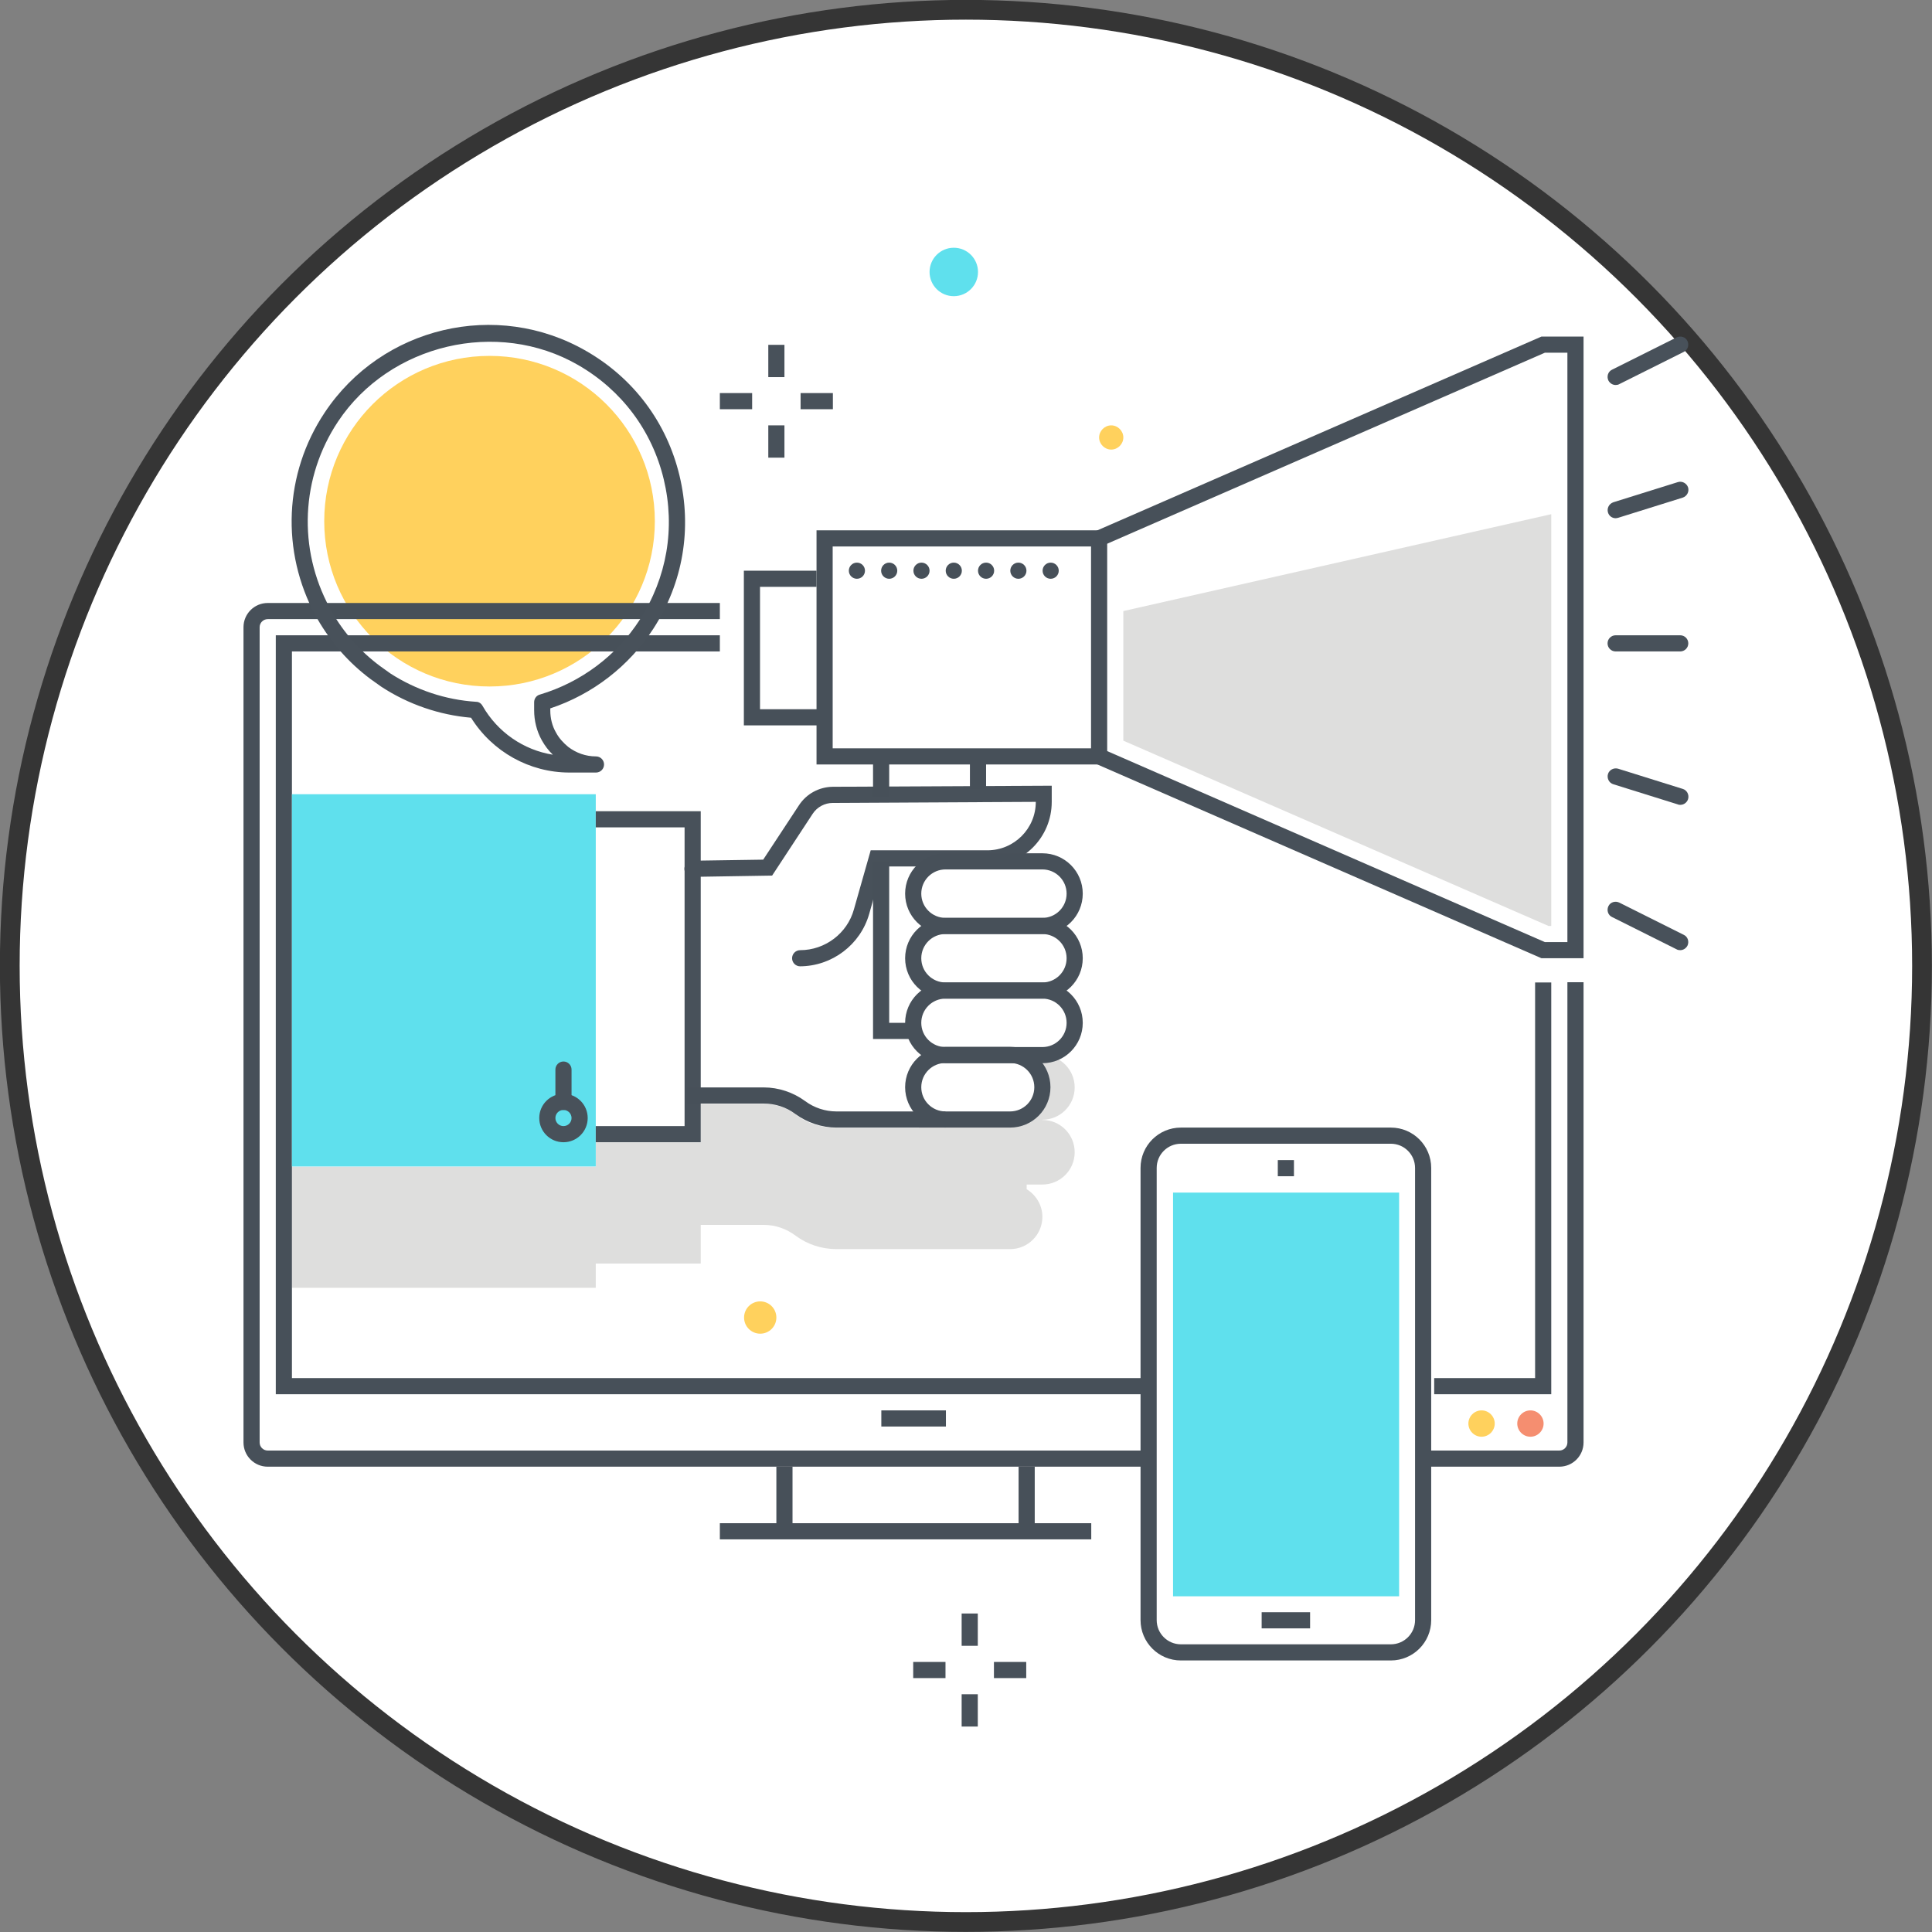 <?xml version="1.0" encoding="UTF-8"?><svg id="Layer_2" xmlns="http://www.w3.org/2000/svg" viewBox="0 0 90.93 90.93"><rect x="0" y="0" width="90.93" height="90.93" fill="#808080" stroke="none"/><g id="Layer_1-2"><circle cx="45.46" cy="45.46" r="45" style="fill:#fff; stroke:#353535; stroke-miterlimit:10; stroke-width:.93px;"/><g><g><path d="M30.82,24.53c0-4.3-3.48-7.78-7.78-7.78s-7.78,3.48-7.78,7.78,3.48,7.78,7.78,7.78,7.78-3.48,7.78-7.78" style="fill:#ffd15d;"/><path d="M49.06,52.7h0c.84,0,1.52-.68,1.52-1.52s-.68-1.52-1.52-1.52h-1.5c.83,0,1.5,.68,1.5,1.52s-.68,1.52-1.52,1.52h-3.04c-.84,0-1.52-.68-1.52-1.52h0c0,.32,.1,1.08,.27,1.9h-3.87c-.69,0-1.37-.19-1.91-.61-.43-.34-.97-.52-1.52-.52h-2.97v1.82h-4.94v1.14H13.74v5.7h14.3v-1.14h4.94v-1.82h2.97c.54,0,1.06,.18,1.5,.51,.55,.41,1.23,.63,1.92,.63h8.17c.84,0,1.52-.68,1.52-1.52,0-.55-.3-1.03-.74-1.3v-.22h.74c.84,0,1.52-.68,1.52-1.52s-.68-1.52-1.52-1.52" style="fill:#dededd;"/><path d="M54.4,69.03H12.6c-.63,0-1.14-.51-1.14-1.14V29.52c0-.63,.51-1.14,1.14-1.14h21.28v.76H12.6c-.21,0-.38,.17-.38,.38v38.37c0,.21,.17,.38,.38,.38H54.4v.76Z" style="fill:#475059;"/><path d="M73.39,69.03h-6.08v-.76h6.08c.21,0,.38-.17,.38-.38v-21.66h.76v21.66c0,.63-.51,1.14-1.14,1.14" style="fill:#475059;"/><polygon points="54.33 65.62 12.98 65.62 12.98 29.9 33.88 29.9 33.88 30.66 13.74 30.66 13.74 64.86 54.33 64.86 54.33 65.62" style="fill:#475059;"/><polygon points="73.01 65.62 67.5 65.62 67.5 64.86 72.25 64.86 72.25 46.24 73.01 46.24 73.01 65.62" style="fill:#475059;"/><rect x="41.48" y="66.38" width="3.04" height=".76" style="fill:#475059;"/><path d="M70.35,67c0,.34-.28,.62-.62,.62s-.62-.28-.62-.62,.28-.62,.62-.62,.62,.28,.62,.62" style="fill:#ffd15d;"/><path d="M72.65,67c0,.34-.28,.62-.62,.62s-.62-.28-.62-.62,.28-.62,.62-.62,.62,.28,.62,.62" style="fill:#f58e70;"/><rect x="36.54" y="69.03" width=".76" height="3.04" style="fill:#475059;"/><rect x="47.94" y="69.03" width=".76" height="3.04" style="fill:#475059;"/><rect x="33.88" y="71.69" width="17.48" height=".76" style="fill:#475059;"/><path d="M36.54,62.01c0,.42-.34,.76-.76,.76s-.76-.34-.76-.76,.34-.76,.76-.76,.76,.34,.76,.76" style="fill:#ffd15d;"/><rect x="45.26" y="75.94" width=".76" height="1.52" style="fill:#48515a;"/><rect x="45.26" y="79.74" width=".76" height="1.52" style="fill:#48515a;"/><rect x="46.78" y="78.22" width="1.52" height=".76" style="fill:#48515a;"/><rect x="42.98" y="78.22" width="1.52" height=".76" style="fill:#48515a;"/><rect x="13.74" y="37.38" width="14.3" height="17.52" style="fill:#5fe0ed;"/><polygon points="32.98 53.76 28.04 53.76 28.04 53 32.22 53 32.22 38.94 28.04 38.94 28.04 38.18 32.98 38.18 32.98 53.76" style="fill:#48515a;"/><path d="M26.52,52.24c-.21,0-.38-.17-.38-.38v-1.52c0-.21,.17-.38,.38-.38s.38,.17,.38,.38v1.52c0,.21-.17,.38-.38,.38" style="fill:#48515a;"/><path d="M26.52,53.76c-.63,0-1.14-.51-1.14-1.14s.51-1.14,1.14-1.14,1.14,.51,1.14,1.14-.51,1.14-1.14,1.14m0-1.52c-.21,0-.38,.17-.38,.38s.17,.38,.38,.38,.38-.17,.38-.38-.17-.38-.38-.38" style="fill:#48515a;"/><path d="M37.66,45.48c-.21,0-.38-.17-.38-.38s.17-.38,.38-.38c1.17,0,2.22-.79,2.53-1.92l.79-2.78h5.49c1.26,0,2.28-1.02,2.28-2.28l-9.55,.05c-.38,0-.74,.19-.95,.51l-1.91,2.91-3.74,.06c-.21,0-.38-.16-.39-.37,0-.21,.16-.38,.37-.39l3.34-.05,1.69-2.57c.35-.53,.94-.85,1.58-.86l10.31-.05v.76c0,1.68-1.36,3.04-3.04,3.04h-4.92l-.63,2.23c-.41,1.45-1.75,2.47-3.27,2.47" style="fill:#48515a;"/><path d="M47.54,53.07h-3.04c-1.05,0-1.9-.85-1.9-1.9s.85-1.9,1.9-1.9h3.04c1.05,0,1.9,.85,1.9,1.9s-.85,1.9-1.9,1.9m-3.04-3.04c-.63,0-1.14,.51-1.14,1.14s.51,1.14,1.14,1.14h3.04c.63,0,1.14-.51,1.14-1.14s-.51-1.14-1.14-1.14h-3.04Z" style="fill:#475059;"/><path d="M49.06,50.04h-4.56c-1.05,0-1.9-.85-1.9-1.9s.85-1.9,1.9-1.9h4.56c1.05,0,1.9,.85,1.9,1.9s-.85,1.9-1.9,1.9m-4.56-3.04c-.63,0-1.14,.51-1.14,1.14s.51,1.14,1.14,1.14h4.56c.63,0,1.14-.51,1.14-1.14s-.51-1.14-1.14-1.14h-4.56Z" style="fill:#475059;"/><path d="M49.06,47h-4.56c-1.05,0-1.9-.85-1.9-1.9s.85-1.9,1.9-1.9h4.56c1.05,0,1.9,.85,1.9,1.9s-.85,1.9-1.9,1.9m-4.56-3.04c-.63,0-1.14,.51-1.14,1.14s.51,1.14,1.14,1.14h4.56c.63,0,1.14-.51,1.14-1.14s-.51-1.14-1.14-1.14h-4.56Z" style="fill:#475059;"/><path d="M49.06,43.96h-4.56c-1.05,0-1.9-.85-1.9-1.9s.85-1.9,1.9-1.9h4.56c1.05,0,1.9,.85,1.9,1.9s-.85,1.9-1.9,1.9m-4.56-3.04c-.63,0-1.14,.51-1.14,1.14s.51,1.14,1.14,1.14h4.56c.63,0,1.14-.51,1.14-1.14s-.51-1.14-1.14-1.14h-4.56Z" style="fill:#475059;"/><path d="M44.5,53.07h-5.13c-.69,0-1.38-.23-1.94-.64-.42-.32-.95-.49-1.48-.49h-3.61v-.76h3.61c.69,0,1.38,.23,1.94,.64,.43,.32,.95,.49,1.48,.49h5.13v.76Z" style="fill:#475059;"/><path d="M52.11,35.98h-13.68v-11.02h13.68v11.02Zm-12.92-.76h12.16v-9.5h-12.16v9.5Z" style="fill:#475059;"/><polygon points="74.53 45.1 72.55 45.1 51.58 35.95 51.88 35.25 72.71 44.34 73.77 44.34 73.77 16.6 72.71 16.6 51.88 25.69 51.58 24.99 72.55 15.84 74.53 15.84 74.53 45.1" style="fill:#475059;"/><path d="M49.07,26.86c0-.21,.17-.38,.38-.38s.38,.17,.38,.38-.17,.38-.38,.38-.38-.17-.38-.38m-1.52,0c0-.21,.17-.38,.38-.38s.38,.17,.38,.38-.17,.38-.38,.38-.38-.17-.38-.38m-1.52,0c0-.21,.17-.38,.38-.38s.38,.17,.38,.38-.17,.38-.38,.38-.38-.17-.38-.38m-1.52,0c0-.21,.17-.38,.38-.38s.38,.17,.38,.38-.17,.38-.38,.38-.38-.17-.38-.38m-1.52,0c0-.21,.17-.38,.38-.38s.38,.17,.38,.38-.17,.38-.38,.38-.38-.17-.38-.38m-1.52,0c0-.21,.17-.38,.38-.38s.38,.17,.38,.38-.17,.38-.38,.38-.38-.17-.38-.38m-1.52,0c0-.21,.17-.38,.38-.38s.38,.17,.38,.38-.17,.38-.38,.38-.38-.17-.38-.38" style="fill:#475059;"/><rect x="41.09" y="35.6" width=".76" height="1.9" style="fill:#475059;"/><polygon points="42.98 48.9 41.09 48.9 41.09 40.54 41.85 40.54 41.85 48.14 42.98 48.14 42.98 48.9" style="fill:#475059;"/><rect x="45.65" y="35.6" width=".76" height="1.52" style="fill:#475059;"/><polygon points="38.68 34.14 35.01 34.14 35.01 26.86 38.43 26.86 38.43 27.62 35.77 27.62 35.77 33.38 38.68 33.38 38.68 34.14" style="fill:#475059;"/><polygon points="72.88 43.58 73.01 43.58 73.01 24.2 52.87 28.76 52.87 34.86 72.88 43.58" style="fill:#dededd;"/><path d="M76.04,18.12c-.14,0-.27-.08-.34-.21-.09-.19-.02-.42,.17-.51l3.04-1.52c.19-.09,.42-.02,.51,.17,.09,.19,.02,.42-.17,.51l-3.04,1.52c-.05,.03-.11,.04-.17,.04" style="fill:#48515a;"/><path d="M79.08,44.72c-.06,0-.12-.01-.17-.04l-3.04-1.52c-.19-.09-.26-.32-.17-.51,.09-.19,.32-.26,.51-.17l3.04,1.52c.19,.09,.26,.32,.17,.51-.07,.13-.2,.21-.34,.21" style="fill:#48515a;"/><path d="M79.08,30.66h-3.04c-.21,0-.38-.17-.38-.38s.17-.38,.38-.38h3.04c.21,0,.38,.17,.38,.38s-.17,.38-.38,.38" style="fill:#48515a;"/><path d="M76.04,24.39c-.16,0-.31-.1-.36-.27-.06-.2,.05-.41,.25-.48l3.04-.95c.2-.06,.41,.05,.48,.25,.06,.2-.05,.41-.25,.48l-3.04,.95s-.08,.02-.11,.02" style="fill:#48515a;"/><path d="M79.08,37.88s-.08,0-.11-.02l-3.04-.95c-.2-.06-.31-.28-.25-.48,.06-.2,.28-.31,.48-.25l3.04,.95c.2,.06,.31,.28,.25,.48-.05,.16-.2,.27-.36,.27" style="fill:#48515a;"/><path d="M52.87,20.59c0,.31-.26,.57-.57,.57s-.57-.26-.57-.57,.26-.57,.57-.57,.57,.26,.57,.57" style="fill:#ffd15d;"/><path d="M46.03,12.8c0,.63-.51,1.14-1.14,1.14s-1.14-.51-1.14-1.14,.51-1.14,1.14-1.14,1.14,.51,1.14,1.14" style="fill:#5fe0ed;"/><rect x="36.16" y="16.23" width=".76" height="1.52" style="fill:#48515a;"/><rect x="36.16" y="20.02" width=".76" height="1.52" style="fill:#48515a;"/><rect x="37.68" y="18.5" width="1.52" height=".76" style="fill:#48515a;"/><rect x="33.88" y="18.5" width="1.52" height=".76" style="fill:#48515a;"/><path d="M28.07,36.36h-1.27c-1.88,0-3.63-.98-4.63-2.58-1.5-.13-2.95-.63-4.21-1.45l-.52-.37c-1.03-.77-1.86-1.72-2.5-2.83l-.08-.14h0c-1.65-3.04-1.49-6.7,.42-9.57,2.69-4.05,8.1-5.33,12.31-2.9,2.23,1.28,3.79,3.36,4.39,5.86,.6,2.49,.17,5.05-1.23,7.21-1.14,1.76-2.86,3.09-4.85,3.75v.1c0,.37,.09,.73,.27,1.04,.14,.26,.34,.48,.57,.67,.38,.29,.83,.45,1.31,.45,.21,0,.38,.17,.38,.38s-.17,.38-.38,.38m-12.53-7.73l.08,.13c.58,1.02,1.35,1.89,2.29,2.59l.49,.35c1.2,.77,2.59,1.24,4.03,1.33,.13,0,.24,.08,.3,.19,.71,1.24,1.93,2.08,3.31,2.3-.21-.2-.38-.43-.52-.68-.24-.43-.36-.92-.36-1.41v-.38c0-.17,.11-.32,.27-.36,1.94-.58,3.61-1.83,4.7-3.52,1.28-1.98,1.68-4.32,1.13-6.61-.55-2.29-1.98-4.2-4.03-5.38-3.8-2.19-8.87-.99-11.3,2.66-1.75,2.63-1.9,5.99-.39,8.77" style="fill:#48515a;"/></g><g><path d="M65.46,78.15h-9.88c-1.05,0-1.9-.85-1.9-1.9v-21.28c0-1.05,.85-1.9,1.9-1.9h9.88c1.05,0,1.9,.85,1.9,1.9v21.28c0,1.05-.85,1.9-1.9,1.9m-9.88-24.32c-.63,0-1.14,.51-1.14,1.14v21.28c0,.63,.51,1.14,1.14,1.14h9.88c.63,0,1.14-.51,1.14-1.14v-21.28c0-.63-.51-1.14-1.14-1.14h-9.88Z" style="fill:#475059;"/><rect x="59.38" y="75.88" width="2.28" height=".76" style="fill:#475059;"/><rect x="60.14" y="54.6" width=".76" height=".76" style="fill:#475059;"/><rect x="55.21" y="56.13" width="10.64" height="19" style="fill:#5fe0ed;"/></g></g></g></svg>